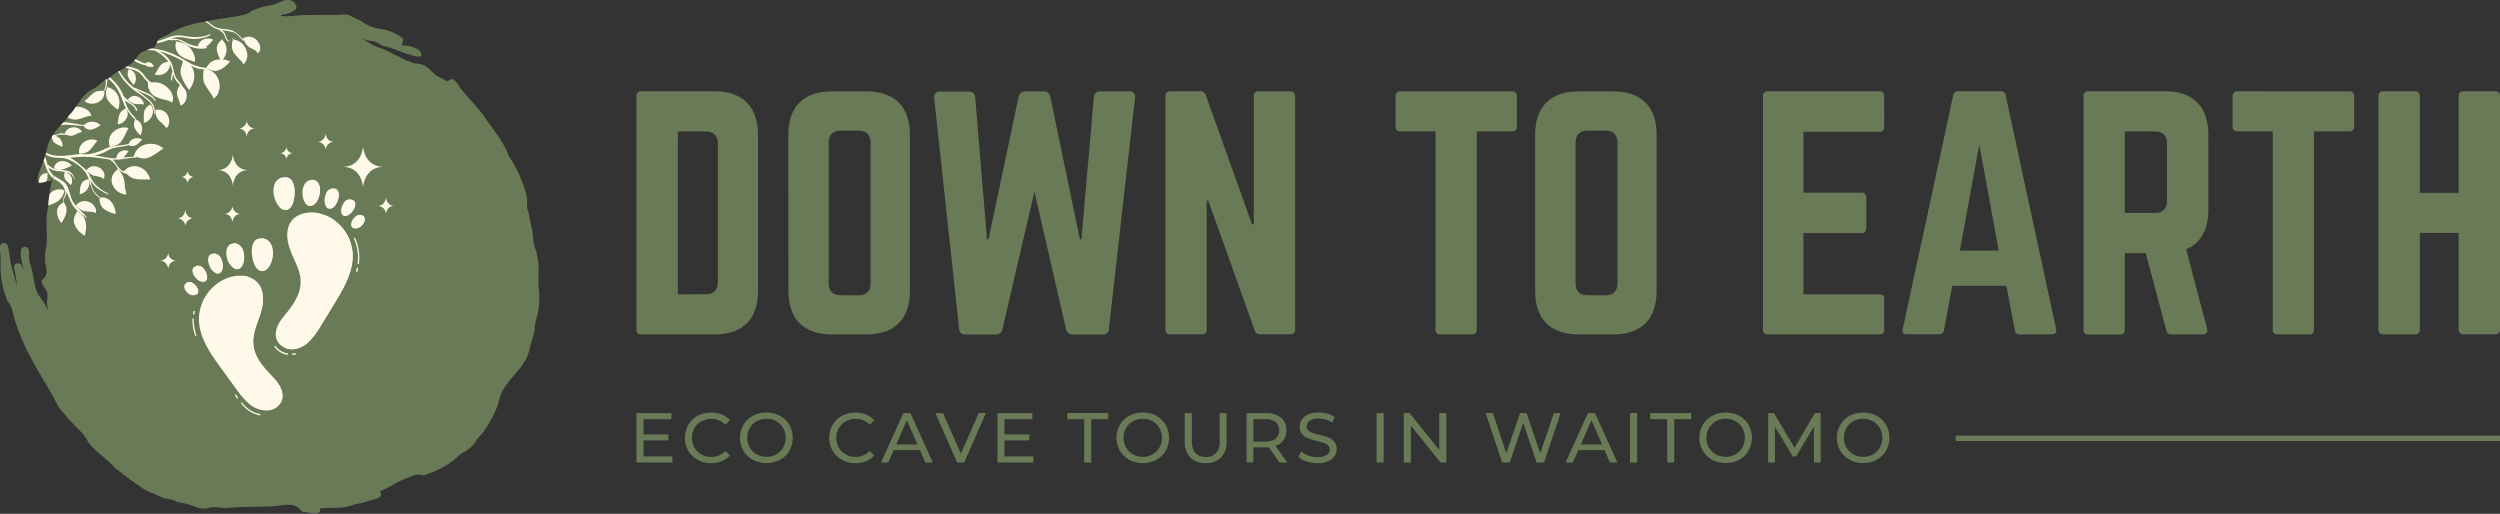 <svg xmlns="http://www.w3.org/2000/svg" viewBox="0 0 780.16 160.33"><rect x="0" y="0" width="780.16" height="160.33" fill="#333333" stroke="none"/><defs><style>.cls-1{isolation:isolate;}.cls-2{fill:#687b56;}.cls-3,.cls-4,.cls-5{fill:#fff9ea;}.cls-4{opacity:0.5;}.cls-5{mix-blend-mode:multiply;}</style></defs><g class="cls-1"><g id="Layer_2" data-name="Layer 2"><g id="Layer_1-2" data-name="Layer 1"><path class="cls-2" d="M198.62,30a1.36,1.36,0,0,1,1.52-1.52h22.75c8.92,0,13.66,4.83,13.66,13.75V90.71c0,8.91-4.74,13.65-13.66,13.65H200.14c-1,0-1.52-.47-1.52-1.51Zm21.62,61.81c2.46,0,3.79-1.23,3.79-3.79V44.92c0-2.56-1.33-3.89-3.79-3.89h-8.72V91.85Z"/><path class="cls-2" d="M246,42.17c0-8.91,4.74-13.65,13.65-13.65H270.3c8.91,0,13.65,4.74,13.65,13.65V90.71c0,8.91-4.74,13.65-13.65,13.65H259.68c-8.91,0-13.65-4.74-13.65-13.65Zm21.9,50c2.46,0,3.79-1.23,3.79-3.79V44.54c0-2.46-1.33-3.79-3.79-3.79h-5.5c-2.47,0-3.8,1.33-3.8,3.79v43.8c0,2.56,1.33,3.79,3.8,3.79Z"/><path class="cls-2" d="M352.4,28.52a1.67,1.67,0,0,1,1.8,2l-8.15,72.05a1.75,1.75,0,0,1-2,1.8h-9.3a2,2,0,0,1-2.08-1.7l-9.86-42.85-10,42.94a2,2,0,0,1-2.08,1.61H301.3a1.74,1.74,0,0,1-2-1.8l-7.78-72a1.67,1.67,0,0,1,1.8-2h9a1.84,1.84,0,0,1,2,1.8L308,74.69h.47l9.39-44.46A2,2,0,0,1,320,28.52h5.68a2,2,0,0,1,2.09,1.71L337,74.69h.47l3.89-44.37a1.84,1.84,0,0,1,2-1.8Z"/><path class="cls-2" d="M402.64,28.52A1.4,1.4,0,0,1,404.16,30v72.81a1.39,1.39,0,0,1-1.52,1.51h-9.38a1.64,1.64,0,0,1-1.71-1.23l-14.5-40.48h-.48v40.2a1.34,1.34,0,0,1-1.51,1.51H365.2a1.39,1.39,0,0,1-1.52-1.51V30a1.4,1.4,0,0,1,1.52-1.52h9.38a1.64,1.64,0,0,1,1.71,1.23L390.7,70h.57V30a1.35,1.35,0,0,1,1.52-1.52Z"/><path class="cls-2" d="M471.85,28.52A1.36,1.36,0,0,1,473.37,30v9.48A1.36,1.36,0,0,1,471.85,41h-11v61.82c0,1-.47,1.51-1.51,1.51h-9.86a1.35,1.35,0,0,1-1.52-1.51V41H437a1.39,1.39,0,0,1-1.51-1.51V30A1.39,1.39,0,0,1,437,28.52Z"/><path class="cls-2" d="M479.06,42.17c0-8.91,4.74-13.65,13.65-13.65h10.62c8.91,0,13.65,4.74,13.65,13.65V90.71c0,8.91-4.74,13.65-13.65,13.65H492.71c-8.91,0-13.65-4.74-13.65-13.65Zm21.9,50c2.46,0,3.79-1.23,3.79-3.79V44.54c0-2.46-1.33-3.79-3.79-3.79h-5.5c-2.47,0-3.79,1.33-3.79,3.79v43.8c0,2.56,1.32,3.79,3.79,3.79Z"/><path class="cls-2" d="M588,39.52c0,.94-.38,1.61-1.52,1.61h-23.7v19h18.11a1.43,1.43,0,0,1,1.52,1.61v9.39a1.43,1.43,0,0,1-1.52,1.61H562.77V91.85h23.7c1.14,0,1.52.47,1.52,1.52v9.48c0,1-.38,1.51-1.52,1.51H551.58a1.36,1.36,0,0,1-1.42-1.51V30a1.37,1.37,0,0,1,1.42-1.52h34.89c1.14,0,1.52.57,1.52,1.52Z"/><path class="cls-2" d="M630.27,104.36a1.46,1.46,0,0,1-1.52-1.32L626.1,89.19H609.22L606.67,103a1.46,1.46,0,0,1-1.52,1.32H595c-1,0-1.51-.56-1.23-1.61l15.74-72.9a1.48,1.48,0,0,1,1.61-1.33H624.3a1.48,1.48,0,0,1,1.61,1.33l15.74,72.9c.19,1-.19,1.61-1.33,1.61ZM617.66,45.11,611.6,78.2h12.13Z"/><path class="cls-2" d="M689.15,65.3c0,6.36-2.37,10.53-6.93,12.52l6.55,24.84c.28,1.14-.29,1.7-1.33,1.7h-9.86A1.48,1.48,0,0,1,676,103L669.62,79h-6.55v23.89a1.38,1.38,0,0,1-1.51,1.51H651.7a1.39,1.39,0,0,1-1.52-1.51V30a1.4,1.4,0,0,1,1.52-1.52h23.79c8.92,0,13.66,4.74,13.66,13.65Zm-16.69,1.14c2.47,0,3.79-1.33,3.79-3.79V44.83c0-2.47-1.32-3.8-3.79-3.8h-9.39V66.44Z"/><path class="cls-2" d="M733.13,28.52A1.35,1.35,0,0,1,734.65,30v9.48A1.35,1.35,0,0,1,733.13,41h-11v61.82c0,1-.48,1.51-1.52,1.51h-9.86a1.35,1.35,0,0,1-1.52-1.51V41h-11a1.4,1.4,0,0,1-1.52-1.51V30a1.4,1.4,0,0,1,1.52-1.52Z"/><path class="cls-2" d="M767.26,30a1.4,1.4,0,0,1,1.52-1.52h9.77c1.13,0,1.61.57,1.61,1.52v72.81c0,1-.48,1.51-1.61,1.51h-9.77a1.39,1.39,0,0,1-1.52-1.51V72.7H755.13v30.15a1.39,1.39,0,0,1-1.52,1.51h-9.76c-1.14,0-1.62-.56-1.62-1.51V30c0-.95.48-1.52,1.62-1.52h9.76A1.4,1.4,0,0,1,755.13,30V60.18h12.13Z"/><path class="cls-2" d="M209.83,142.42v1.92H198.62V128.9h10.9v1.92h-8.69v4.74h7.74v1.88h-7.74v5Z"/><path class="cls-2" d="M217.71,143.49a7.54,7.54,0,0,1-2.92-2.82,8.27,8.27,0,0,1,0-8.1,7.5,7.5,0,0,1,2.93-2.82,8.64,8.64,0,0,1,4.19-1,8.83,8.83,0,0,1,3.31.61,6.63,6.63,0,0,1,2.56,1.8l-1.43,1.39a5.75,5.75,0,0,0-4.35-1.83,6.26,6.26,0,0,0-3.11.77,5.55,5.55,0,0,0-2.17,2.13,6.28,6.28,0,0,0,0,6.06,5.55,5.55,0,0,0,2.17,2.13,6.26,6.26,0,0,0,3.11.77,5.8,5.8,0,0,0,4.35-1.85l1.43,1.39a6.82,6.82,0,0,1-2.57,1.81,8.72,8.72,0,0,1-3.32.62A8.6,8.6,0,0,1,217.71,143.49Z"/><path class="cls-2" d="M235,143.49a7.58,7.58,0,0,1-3-2.83,8.16,8.16,0,0,1,0-8.08,7.58,7.58,0,0,1,3-2.83,9.08,9.08,0,0,1,8.4,0,7.43,7.43,0,0,1,2.93,2.82,8.27,8.27,0,0,1,0,8.1,7.43,7.43,0,0,1-2.93,2.82,9.08,9.08,0,0,1-8.4,0Zm7.26-1.71a5.54,5.54,0,0,0,2.14-2.13,6.21,6.21,0,0,0,0-6.06,5.54,5.54,0,0,0-2.14-2.13,6,6,0,0,0-3.05-.77,6.15,6.15,0,0,0-3.08.77,5.53,5.53,0,0,0-2.16,2.13,6.28,6.28,0,0,0,0,6.06,5.53,5.53,0,0,0,2.16,2.13,6.15,6.15,0,0,0,3.08.77A6,6,0,0,0,242.28,141.78Z"/><path class="cls-2" d="M262.75,143.49a7.54,7.54,0,0,1-2.92-2.82,8.27,8.27,0,0,1,0-8.1,7.5,7.5,0,0,1,2.93-2.82,8.64,8.64,0,0,1,4.19-1,8.83,8.83,0,0,1,3.31.61,6.7,6.7,0,0,1,2.56,1.8l-1.43,1.39a5.75,5.75,0,0,0-4.35-1.83,6.24,6.24,0,0,0-3.11.77,5.55,5.55,0,0,0-2.17,2.13,6.28,6.28,0,0,0,0,6.06,5.55,5.55,0,0,0,2.17,2.13,6.24,6.24,0,0,0,3.11.77,5.8,5.8,0,0,0,4.35-1.85l1.43,1.39a6.9,6.9,0,0,1-2.57,1.81,8.72,8.72,0,0,1-3.32.62A8.57,8.57,0,0,1,262.75,143.49Z"/><path class="cls-2" d="M287.09,140.48h-8.2l-1.7,3.86h-2.27l7-15.44h2.18l7,15.44h-2.32Zm-.77-1.77L283,131.15l-3.33,7.56Z"/><path class="cls-2" d="M307.65,128.9l-6.77,15.44h-2.19L291.9,128.9h2.38l5.56,12.68,5.6-12.68Z"/><path class="cls-2" d="M322.47,142.42v1.92h-11.2V128.9h10.89v1.92h-8.69v4.74h7.74v1.88h-7.74v5Z"/><path class="cls-2" d="M338.35,130.82h-5.29V128.9h12.77v1.92h-5.3v13.52h-2.18Z"/><path class="cls-2" d="M352.42,143.49a7.55,7.55,0,0,1-2.94-2.83,8.16,8.16,0,0,1,0-8.08,7.55,7.55,0,0,1,2.94-2.83,9.1,9.1,0,0,1,8.41,0,7.5,7.5,0,0,1,2.93,2.82,8.27,8.27,0,0,1,0,8.1,7.5,7.5,0,0,1-2.93,2.82,9.1,9.1,0,0,1-8.41,0Zm7.27-1.71a5.61,5.61,0,0,0,2.14-2.13,6.28,6.28,0,0,0,0-6.06,5.61,5.61,0,0,0-2.14-2.13,6,6,0,0,0-3.05-.77,6.13,6.13,0,0,0-3.08.77,5.53,5.53,0,0,0-2.16,2.13,6.21,6.21,0,0,0,0,6.06,5.53,5.53,0,0,0,2.16,2.13,6.13,6.13,0,0,0,3.08.77A6,6,0,0,0,359.69,141.78Z"/><path class="cls-2" d="M371.44,142.75a7,7,0,0,1-1.73-5.07V128.9h2.21v8.69q0,5,4.35,5a4.2,4.2,0,0,0,3.24-1.22,5.38,5.38,0,0,0,1.12-3.74V128.9h2.14v8.78a6.94,6.94,0,0,1-1.72,5.08,6.44,6.44,0,0,1-4.81,1.76A6.36,6.36,0,0,1,371.44,142.75Z"/><path class="cls-2" d="M399.27,144.34l-3.33-4.74c-.41,0-.74,0-1,0h-3.82v4.7H389V128.9h6a7.19,7.19,0,0,1,4.72,1.43,4.86,4.86,0,0,1,1.72,3.95,5.18,5.18,0,0,1-.88,3.05,5.09,5.09,0,0,1-2.52,1.83l3.66,5.18Zm-1.17-7.48a3.56,3.56,0,0,0,0-5.15,5,5,0,0,0-3.2-.89h-3.75v7h3.75A4.88,4.88,0,0,0,398.1,136.86Z"/><path class="cls-2" d="M407.77,144a6.86,6.86,0,0,1-2.54-1.4l.81-1.73a6.74,6.74,0,0,0,2.26,1.29,8.13,8.13,0,0,0,2.84.5A5.1,5.1,0,0,0,414,142a2,2,0,0,0,.95-1.73,1.69,1.69,0,0,0-.52-1.29,3.33,3.33,0,0,0-1.28-.76,21.13,21.13,0,0,0-2.15-.6,22.51,22.51,0,0,1-2.81-.84,4.7,4.7,0,0,1-1.83-1.29,3.42,3.42,0,0,1-.76-2.35,4,4,0,0,1,.65-2.22,4.46,4.46,0,0,1,2-1.59,7.91,7.91,0,0,1,3.28-.6,10.2,10.2,0,0,1,2.69.36,7.05,7.05,0,0,1,2.27,1l-.72,1.76a7.93,7.93,0,0,0-2.08-.93,7.44,7.44,0,0,0-2.16-.32,4.79,4.79,0,0,0-2.81.68,2.1,2.1,0,0,0-.94,1.77,1.7,1.7,0,0,0,.53,1.29,3.75,3.75,0,0,0,1.31.77,21.28,21.28,0,0,0,2.13.58,21.3,21.3,0,0,1,2.8.84,4.68,4.68,0,0,1,1.82,1.28,3.36,3.36,0,0,1,.76,2.32,3.93,3.93,0,0,1-.66,2.21,4.44,4.44,0,0,1-2,1.59,8.31,8.31,0,0,1-3.31.59A10.57,10.57,0,0,1,407.77,144Z"/><path class="cls-2" d="M429.58,128.9h2.2v15.44h-2.2Z"/><path class="cls-2" d="M451.35,128.9v15.44h-1.81l-9.27-11.51v11.51h-2.2V128.9h1.81l9.26,11.51V128.9Z"/><path class="cls-2" d="M487,128.9l-5.16,15.44h-2.31L475.34,132l-4.21,12.33h-2.36l-5.16-15.44h2.27l4.17,12.55,4.34-12.55h2l4.26,12.62,4.26-12.62Z"/><path class="cls-2" d="M500.73,140.48h-8.21l-1.69,3.86h-2.28l7-15.44h2.18l7,15.44h-2.31Zm-.77-1.77-3.33-7.56-3.33,7.56Z"/><path class="cls-2" d="M508.69,128.9h2.21v15.44h-2.21Z"/><path class="cls-2" d="M520.25,130.82H515V128.9h12.77v1.92h-5.3v13.52h-2.18Z"/><path class="cls-2" d="M534.32,143.49a7.55,7.55,0,0,1-2.94-2.83,8.16,8.16,0,0,1,0-8.08,7.55,7.55,0,0,1,2.94-2.83,8.69,8.69,0,0,1,4.21-1,8.58,8.58,0,0,1,4.19,1,7.53,7.53,0,0,1,2.94,2.82,8.27,8.27,0,0,1,0,8.1,7.53,7.53,0,0,1-2.94,2.82,8.58,8.58,0,0,1-4.19,1A8.69,8.69,0,0,1,534.32,143.49Zm7.27-1.71a5.61,5.61,0,0,0,2.14-2.13,6.28,6.28,0,0,0,0-6.06,5.61,5.61,0,0,0-2.14-2.13,6,6,0,0,0-3.06-.77,6.11,6.11,0,0,0-3.07.77,5.53,5.53,0,0,0-2.16,2.13,6.21,6.21,0,0,0,0,6.06,5.53,5.53,0,0,0,2.16,2.13,6.11,6.11,0,0,0,3.07.77A6,6,0,0,0,541.59,141.78Z"/><path class="cls-2" d="M566.06,144.34l0-11.25-5.58,9.37h-1l-5.58-9.3v11.18h-2.11V128.9h1.8L560,139.75l6.35-10.85h1.81l0,15.44Z"/><path class="cls-2" d="M577.22,143.49a7.55,7.55,0,0,1-2.94-2.83,8.16,8.16,0,0,1,0-8.08,7.55,7.55,0,0,1,2.94-2.83,8.69,8.69,0,0,1,4.21-1,8.58,8.58,0,0,1,4.19,1,7.53,7.53,0,0,1,2.94,2.82,8.27,8.27,0,0,1,0,8.1,7.53,7.53,0,0,1-2.94,2.82,8.58,8.58,0,0,1-4.19,1A8.69,8.69,0,0,1,577.22,143.49Zm7.27-1.71a5.61,5.61,0,0,0,2.14-2.13,6.28,6.28,0,0,0,0-6.06,5.61,5.61,0,0,0-2.14-2.13,6,6,0,0,0-3.06-.77,6.11,6.11,0,0,0-3.07.77,5.53,5.53,0,0,0-2.16,2.13,6.21,6.21,0,0,0,0,6.06,5.53,5.53,0,0,0,2.16,2.13,6.11,6.11,0,0,0,3.07.77A6,6,0,0,0,584.49,141.78Z"/><rect class="cls-2" x="610.32" y="135.94" width="169.84" height="1.68"/><path class="cls-2" d="M151.2,36.45c2.57,4,5.88,7.48,7.48,12.06a41.49,41.49,0,0,1,5.74,12.89c.18,1.49-.2,3,.37,4.49a23.57,23.57,0,0,1,.65,3A18.21,18.21,0,0,0,166,71.4a19.11,19.11,0,0,1,.4,3.46c.12,1.91,1.19,3.6,1.32,5.52.73,3.29.07,6.63.43,9.94a26.19,26.19,0,0,1-.37,7.8,19.22,19.22,0,0,0-1,5.26c-.39,1.8-1.06,3.53-1.47,5.33a13.79,13.79,0,0,1-2.13,4.93c-1.24,1.94-2.92,3.53-4.33,5.33-.5.75-1.09,1.43-1.56,2.2a10.78,10.78,0,0,0-1,1.75c-.11.38-.21.76-.31,1.14s-.14.51-.22.76c-.1.4-.19.8-.29,1.21-.27,1-.79,1.91-1.15,2.89a50.27,50.27,0,0,1-3.78,6.3,13.49,13.49,0,0,0-2.23,2.76,10.62,10.62,0,0,1-3.1,2.87,9,9,0,0,0-2.55,1.79c-3,2.89-6.7,4.42-10.53,5.76-2.09-.82-3.83.36-5.66,1-2.71,1-5,2.69-7.64,3.85-.74.33.27.59.16.94a1.4,1.4,0,0,1-.32.76,3.38,3.38,0,0,1-1.09.62,7.08,7.08,0,0,1-.78.25l-1.17.31-1.56.49c-1.35.47-2.78.58-4.15,1-3.05,1.21-6.28.69-9.42,1-.16.21-.49-.47-.59.12a1.18,1.18,0,0,1-.26,1.08,1.86,1.86,0,0,1-.69.41,3.24,3.24,0,0,1-.82.06,7.18,7.18,0,0,1-.83-.14,21.25,21.25,0,0,0-3-.43c-2.27-3.21-5.48-2.07-8.49-1.8-5,.45-10,0-15,.64-2.05,0-4.12-.69-6.16.1a7.62,7.62,0,0,1-3.54-.43,19.21,19.21,0,0,0-5-1.4,4.59,4.59,0,0,1-.83-.21c-.39-.15-.76-.35-1.14-.53a23.05,23.05,0,0,0-2.86-.6c-1.14-.36-2.15-1-3.27-1.44a15.47,15.47,0,0,1-3.86-1.92c-2.49-1.74-5-3.44-7.31-5.41a6.51,6.51,0,0,1-.88-.6c-2.3-2.65-5.26-4.59-7.65-7.15a7.84,7.84,0,0,1-1-1.4c-1.13-2.22-3.06-3.76-4.69-5.54a53.23,53.23,0,0,1-4.44-5.18c-3.52-7-8.17-13.44-11.23-20.73a52.59,52.59,0,0,1-2.5-6.86c-.46-1.88-.84-3.8-2.14-5.35A5.46,5.46,0,0,1,2,93.09,27.5,27.5,0,0,1,.21,82.28a31.64,31.64,0,0,0-.15-3.65c0-1-.46-2.56,1-2.75s1.4,1.39,1.72,2.4c.2,1.39.38,2.79.66,4.17C4.22,85.8,5.42,89,5.67,91.56c-.36-1.66-.53-4.28-1.07-6.85-.19-.91-.6-2.24.76-2.49,1.13-.2,1.68.86,1.93,1.91.08.32.15.65.13.22-.11-1.08-.85-2.82-.91-4.68,0-1.17-.37-2.59,1.55-2.66a1.71,1.71,0,0,1,1,1.38,5.56,5.56,0,0,1,0,1.22c0,.25,0,.51,0,.76s0,.24,0,.36a6.67,6.67,0,0,0,.19,1.07c.08.23.14.47.21.71s.24.75.34,1.13a7.65,7.65,0,0,1,.18.83c.79,2.81.63,5.91,2.62,8.35a40.21,40.21,0,0,1,2.67,4.42,7.32,7.32,0,0,1-.49-4c0-.3,0-.59,0-.88.35-1.93-1.77-2.91-1.8-4.69a1,1,0,0,1,.55-.64c2-1.91.33-4.18.6-6.26a8.29,8.29,0,0,1,0-2.28c1.09-4.13-.09-8.39.65-12.54a7.94,7.94,0,0,1,.15-.85,9.32,9.32,0,0,0,.09-1.29,57.52,57.52,0,0,1,1.17-7.38c0-.14.09-.28.13-.43s.21-.56.33-.83a9.62,9.62,0,0,0,.89-3.24,12.69,12.69,0,0,1-1.32,4,1.16,1.16,0,0,1-1.48.62c-3.27.94-3.27.94-2.76-2.21.62-1.57,1.19-3.14,1.77-4.72.85-2.18.9-4.64,2.28-6.64.15-.29.31-.57.49-.85,1.12-2.09,3.2-3.38,4.42-5.39a17.85,17.85,0,0,1,1.27-1.47,9.62,9.62,0,0,0,1.11-1.51c.61-.89,1.37-1.66,1.9-2.62a8.08,8.08,0,0,1,1.18-1.44,12.24,12.24,0,0,1,1.77-1.44q.38-.23.78-.42a10.39,10.39,0,0,0,2.7-2,6.78,6.78,0,0,1,1-.74c.25-.15.51-.27.76-.39a7,7,0,0,0,1.42-1,8.6,8.6,0,0,1,1.35-1c2.5-1.45,5.18-2.51,6.84-5.24.72-1.18,2.53-1.8,4-2.21s1.62-1.09,2.06-2.36,2.62-1.47,3.85-2.42c.35-.27-.11,0,.27-.2a29.94,29.94,0,0,1,9.39-3.29,15.61,15.61,0,0,0,1.79-.32c.29-.09.59-.16.88-.22,3.24-.63,6.53-.93,9.76-1.61a7.57,7.57,0,0,0,3.34-1.3,5.41,5.41,0,0,1,.79-.42,13,13,0,0,1,1.24-.43,12.49,12.49,0,0,1,2.86-.83,19.61,19.61,0,0,0,2.8-.66,22.21,22.21,0,0,0,2.31-1A4.44,4.44,0,0,1,90.23,0a2.79,2.79,0,0,1,.85.26,2.51,2.51,0,0,1,1.44,2.1,1.38,1.38,0,0,1-.44.74,6.19,6.19,0,0,1-.74.47,8.37,8.37,0,0,1-.79.41l-.41.16-.43.14c-.68.3-1.53,0-2.17.64a15.33,15.33,0,0,0,4.28,0c4.91-.45,9.84-.11,14.75-.33a7.3,7.3,0,0,1,.94-.08,4.58,4.58,0,0,1,1.81.43c1.09.58,2.27,1,3.32,1.61a12.88,12.88,0,0,0,6,2.45,15.18,15.18,0,0,1,6.13,2.3c1.23.79,1.2.82.62,2.7-.08.24.27.2.39.23a10.75,10.75,0,0,1,2.59.33,8.71,8.71,0,0,1,.85.32,10.88,10.88,0,0,1,1.2.56,3.57,3.57,0,0,1,.69.54c.84,1.39.32,1.85-1.14,1.66a5.54,5.54,0,0,1-.8-.21c-.62-.21-1.26-.38-1.9-.55s-1-.32-1.44-.51L124.82,16c-.24-.07-.48-.16-.71-.25s-.71-.27-1.08-.39-.5-.16-.75-.25a13,13,0,0,0-1.92-.62,7.11,7.11,0,0,1-1.2-.33,4.73,4.73,0,0,1-.74-.39,4.68,4.68,0,0,0-2.69-1,8.9,8.9,0,0,1-2.62-.79,21.18,21.18,0,0,0,6.31,3.27,17.66,17.66,0,0,1,2,.9A15.44,15.44,0,0,0,124,17.43a9.13,9.13,0,0,1,1,.56l.67.36.69.31c.48.2,1,.38,1.46.56a16.09,16.09,0,0,1,1.55.61c3-.26,4.73,1.87,6.62,3.67q.39.24.81.45c.3.12.59.26.87.4.9.11,1.36,1.57,2.73.51.74-.57,1.91.53,2.43,1.34C145.21,29.94,148.66,32.83,151.2,36.45Z"/><path class="cls-3" d="M110,78.67c.49,5.73-2.62,11.07-5.62,16l-4.17,6.81a25.49,25.49,0,0,1-3.54,4.87A8.55,8.55,0,0,1,91.42,109,5.62,5.62,0,0,1,88,108a4.47,4.47,0,0,1-1.55-1.79c-1.09-2.37.23-5.15,1.87-7.18,3.59-4.41,6.87-8.6,4.89-14.62-.84-2.55-2.23-4.91-3-7.48s-.93-5.57.62-7.78c1.9-2.69,5.74-3.33,8.93-2.55a11.45,11.45,0,0,1,1.63.52A14,14,0,0,1,110,78.67Z"/><path class="cls-4" d="M94.49,69.35a.53.53,0,0,0-.73-.07A5.43,5.43,0,0,0,91.52,73a9.54,9.54,0,0,0,.77,4.91c.24.62,1.18.19.94-.43a8.51,8.51,0,0,1-.69-4.28,4.39,4.39,0,0,1,1.88-3.12A.51.51,0,0,0,94.49,69.35Z"/><path class="cls-5" d="M110,78.67c.49,5.73-2.62,11.07-5.62,16l-4.17,6.81a25.49,25.49,0,0,1-3.54,4.87A8.55,8.55,0,0,1,91.42,109,5.62,5.62,0,0,1,88,108a4.47,4.47,0,0,0,3.1,0,9.52,9.52,0,0,0,3.69-2.71,57.52,57.52,0,0,0,12.3-20.87c1.62-4.61.57-7.7-.49-10.88a13.88,13.88,0,0,0-5.24-6.45A14,14,0,0,1,110,78.67Z"/><path class="cls-3" d="M91.91,59.52c.12,2.82-.78,5.92-2.75,6a2.59,2.59,0,0,1-1.94-.92,7.78,7.78,0,0,1-1.88-4.81c-.12-2.83,1.42-4.42,3.39-4.5H89C90.8,55.35,91.8,56.82,91.91,59.52Z"/><path class="cls-5" d="M91.91,59.52c.12,2.82-.78,5.92-2.75,6a2.59,2.59,0,0,1-1.94-.92,2.44,2.44,0,0,0,.43.21,1.8,1.8,0,0,0,1.42,0A2.33,2.33,0,0,0,90,63.65a10,10,0,0,0,.74-4.14,6.46,6.46,0,0,0-.41-2.83A2.83,2.83,0,0,0,89,55.29C90.8,55.35,91.8,56.82,91.91,59.52Z"/><path class="cls-3" d="M99.77,60.38c-.36,2.23-1.69,4.1-3.24,3.85a2,2,0,0,1-1.31-.94,6.08,6.08,0,0,1-.76-4.14c.36-2.22,1.81-3.21,3.36-3l.17,0C99.42,56.57,100.11,58.25,99.77,60.38Z"/><path class="cls-5" d="M99.77,60.38c-.36,2.23-1.69,4.1-3.24,3.85a2,2,0,0,1-1.31-.94,1.34,1.34,0,0,0,1.44.17,3,3,0,0,0,1.25-1.39,6.93,6.93,0,0,0,.92-3.31A4.28,4.28,0,0,0,98,56.22C99.42,56.57,100.11,58.25,99.77,60.38Z"/><path class="cls-3" d="M105.35,62.66c-.6,1.68-1.73,2.77-2.9,2.35a1.54,1.54,0,0,1-.82-.79,4.67,4.67,0,0,1,0-3.48,2.45,2.45,0,0,1,2.6-1.94,1.88,1.88,0,0,1,.45.12C105.81,59.34,106,61,105.35,62.66Z"/><path class="cls-5" d="M105.35,62.66c-.6,1.68-1.73,2.77-2.9,2.35a1.54,1.54,0,0,1-.82-.79,1.31,1.31,0,0,0,1,.41,1.66,1.66,0,0,0,1.08-.8,7.09,7.09,0,0,0,1-1.93,3.49,3.49,0,0,0,.15-2,2,2,0,0,0-.72-1.06,1.88,1.88,0,0,1,.45.12C105.81,59.34,106,61,105.35,62.66Z"/><path class="cls-3" d="M110.07,65.79c-.91,1.26-2.2,2-3.08,1.33a1,1,0,0,1-.23-.22c-.6-.78-.3-2.42.51-3.56a2.14,2.14,0,0,1,2.67-1h0a2,2,0,0,1,.32.18C111.14,63.17,111,64.52,110.07,65.79Z"/><path class="cls-5" d="M110.07,65.79c-.91,1.26-2.2,2-3.08,1.33a1,1,0,0,1-.23-.22,1.52,1.52,0,0,0,.82,0,2.87,2.87,0,0,0,1-.57,6.18,6.18,0,0,0,1.21-1.29,2.91,2.91,0,0,0,.59-1.56,1.55,1.55,0,0,0-.48-1.15,2,2,0,0,1,.32.18C111.14,63.17,111,64.52,110.07,65.79Z"/><path class="cls-3" d="M112.72,70.52c-1,.89-2.28,1-2.9.29a1,1,0,0,1-.17-.28h0c-.31-.79.27-2.08,1.18-2.87a2.08,2.08,0,0,1,1.89-.59,1.55,1.55,0,0,1,.8.52C114.15,68.3,113.74,69.64,112.72,70.52Z"/><path class="cls-5" d="M112.72,70.52c-1,.89-2.28,1-2.9.29a1,1,0,0,1-.17-.28,1.26,1.26,0,0,0,.9.4,2.2,2.2,0,0,0,1.21-.39,4.09,4.09,0,0,0,1.46-1.6,1.6,1.6,0,0,0,.19-1.06,1.19,1.19,0,0,0-.4-.61l-.29-.2a1.55,1.55,0,0,1,.8.52C114.15,68.3,113.74,69.64,112.72,70.52Z"/><path class="cls-3" d="M110.46,74.49a14.29,14.29,0,0,1,1.13,7.74c0,.26.38.27.42,0a14.77,14.77,0,0,0-1.19-7.95C110.71,74.05,110.35,74.25,110.46,74.49Z"/><path class="cls-3" d="M111.5,83.56a.22.22,0,0,0-.21.2,1.5,1.5,0,0,1,0,.22,2.43,2.43,0,0,1-.17.6v0a.26.26,0,0,0,0,.15.19.19,0,0,0,.1.13.2.2,0,0,0,.15,0,.22.22,0,0,0,.13-.1,2.77,2.77,0,0,0,.24-1A.22.22,0,0,0,111.5,83.56Z"/><path class="cls-3" d="M89.73,110.26A5.67,5.67,0,0,1,86,108c-.15-.22-.51,0-.36.2a6.06,6.06,0,0,0,4,2.51C89.87,110.7,90,110.3,89.73,110.26Z"/><path class="cls-3" d="M92.24,110.23l-.24.07-.13,0H91.8a2,2,0,0,1-.49,0,.25.25,0,0,0-.15.06.18.18,0,0,0-.06.15.21.21,0,0,0,.05.15.28.28,0,0,0,.15.06,2.24,2.24,0,0,0,1-.1.22.22,0,0,0,.16-.25C92.46,110.29,92.35,110.19,92.24,110.23Z"/><path class="cls-3" d="M80.5,88.41c1.72,2.06,1.84,5.06,1.26,7.69s-1.78,5.09-2.4,7.71C77.88,110,81.49,113.87,85.44,118c1.8,1.88,3.34,4.54,2.46,7a5,5,0,0,1-3.79,3,6.25,6.25,0,0,1-1,.1,8.44,8.44,0,0,1-5.48-2.18,25.16,25.16,0,0,1-3.93-4.55L69,114.91c-3.39-4.64-6.94-9.71-6.92-15.46A13.94,13.94,0,0,1,71.39,86.6a10.88,10.88,0,0,1,3.89-.55A7.12,7.12,0,0,1,80.5,88.41Z"/><path class="cls-4" d="M66,94.92a.53.53,0,0,0-.66.3,10.69,10.69,0,0,0-.69,8.15.51.51,0,0,0,.68.26.52.52,0,0,0,.26-.68,9.7,9.7,0,0,1,.72-7.37A.51.51,0,0,0,66,94.92Z"/><path class="cls-5" d="M80.5,88.41c1.72,2.06,1.84,5.06,1.26,7.69s-1.78,5.09-2.4,7.71C77.88,110,81.49,113.87,85.44,118c1.8,1.88,3.34,4.54,2.46,7a5,5,0,0,1-3.79,3A4.7,4.7,0,0,0,86,124.64a7.64,7.64,0,0,0-2.07-5.34,42.79,42.79,0,0,0-4.32-4,11.77,11.77,0,0,1-3.49-4.65,10.58,10.58,0,0,1,.35-6.86c.76-2.21,1.91-4.26,2.76-6.44a13.3,13.3,0,0,0,1-4.77,6.32,6.32,0,0,0-4.93-6.56A7.12,7.12,0,0,1,80.5,88.41Z"/><path class="cls-3" d="M85.15,78.59c.12,2.82-1.35,6-3.33,6a2,2,0,0,1-.86-.17c-1.44-.68-2.27-3.2-2.37-5.58-.12-2.75.79-4.31,2.65-4.47h.16C83.38,74.31,85,75.76,85.15,78.59Z"/><path class="cls-5" d="M85.15,78.59c.12,2.82-1.35,6-3.33,6a2,2,0,0,1-.86-.17A1.9,1.9,0,0,0,82.14,84a4.09,4.09,0,0,0,1-1.3,8.47,8.47,0,0,0,1.09-3.52,5.14,5.14,0,0,0-1-3.48,3.91,3.91,0,0,0-2-1.32h.16C83.38,74.31,85,75.76,85.15,78.59Z"/><path class="cls-3" d="M76,78.71c.53,2.19-.12,4.86-1.64,5.23a1.9,1.9,0,0,1-1.22-.12h0a5.1,5.1,0,0,1-2.33-3.44c-.54-2.18.07-4,1.59-4.35h0C74,75.68,75.48,76.55,76,78.71Z"/><path class="cls-5" d="M76,78.71c.53,2.19-.12,4.86-1.64,5.23a1.9,1.9,0,0,1-1.22-.12,1.86,1.86,0,0,0,1.42-.66,3.64,3.64,0,0,0,.72-2.06,5.65,5.65,0,0,0-.67-3.64A3.23,3.23,0,0,0,72.47,76C74,75.68,75.48,76.55,76,78.71Z"/><path class="cls-3" d="M69.05,80.88c.74,1.63.62,3.81-.51,4.32a1.49,1.49,0,0,1-1.24,0,4,4,0,0,1-1.85-2.1c-.74-1.63-.73-3.28.41-3.79a2,2,0,0,1,.85-.2A2.57,2.57,0,0,1,69.05,80.88Z"/><path class="cls-5" d="M69.05,80.88c.74,1.63.62,3.81-.51,4.32a1.49,1.49,0,0,1-1.24,0,1.36,1.36,0,0,0,1-.6,2.84,2.84,0,0,0,.41-1.52,4.82,4.82,0,0,0-.62-2.74,3.06,3.06,0,0,0-1.41-1.23A2.57,2.57,0,0,1,69.05,80.88Z"/><path class="cls-3" d="M63.59,83.94c1,1.19,1.42,3,.6,3.74a1.34,1.34,0,0,1-.68.3A3.2,3.2,0,0,1,61,86.61c-1-1.18-1.29-2.52-.46-3.22a1.89,1.89,0,0,1,.68-.37A2.23,2.23,0,0,1,63.59,83.94Z"/><path class="cls-5" d="M63.59,83.94c1,1.19,1.42,3,.6,3.74a1.34,1.34,0,0,1-.68.3,1.11,1.11,0,0,0,.36-.25,1.41,1.41,0,0,0,.33-1,3.41,3.41,0,0,0-.19-1,4.9,4.9,0,0,0-1.07-2,2.53,2.53,0,0,0-1.71-.8A2.23,2.23,0,0,1,63.59,83.94Z"/><path class="cls-3" d="M60.41,88.54c1.09.8,1.82,2.29,1.26,3.06a1.1,1.1,0,0,1-.21.22,2.23,2.23,0,0,1-2.7-.27c-1.09-.8-1.61-2.1-1-2.86a1.57,1.57,0,0,1,.34-.34A1.9,1.9,0,0,1,60.41,88.54Z"/><path class="cls-5" d="M60.41,88.54c1.09.8,1.82,2.29,1.26,3.06a1.1,1.1,0,0,1-.21.22,1.1,1.1,0,0,0,.2-.63,1.88,1.88,0,0,0-.48-1.13A6,6,0,0,0,60,89a3.69,3.69,0,0,0-1.15-.63,1.6,1.6,0,0,0-.84,0A1.9,1.9,0,0,1,60.41,88.54Z"/><path class="cls-3" d="M75.27,125.86A9.45,9.45,0,0,0,81,129.61a.21.21,0,0,0,.09-.41,9,9,0,0,1-5.49-3.55C75.47,125.43,75.11,125.64,75.27,125.86Z"/><path class="cls-3" d="M73.41,123.11a.21.21,0,0,0-.07.29l.56.86a.2.2,0,0,0,.28.07.21.21,0,0,0,.07-.28l-.56-.87A.21.21,0,0,0,73.41,123.11Z"/><path class="cls-3" d="M60.05,99.59a14.47,14.47,0,0,0,.84,5.09c.09.26.49.14.4-.11a14.37,14.37,0,0,1-.83-5C60.47,99.31,60.05,99.32,60.05,99.59Z"/><path class="cls-3" d="M60.64,97a.21.21,0,0,0-.25.15l-.14.75a.22.22,0,0,0,.15.25.22.22,0,0,0,.26-.16l.13-.74A.21.21,0,0,0,60.64,97Z"/><path class="cls-3" d="M113.3,45.68s-.31,6.38-6.38,6.38c6.07,0,6.38,6.38,6.38,6.38s.31-6.38,6.38-6.38C113.61,52.06,113.3,45.68,113.3,45.68Z"/><path class="cls-3" d="M72.66,48.23s-.23,4.85-4.85,4.85c4.62,0,4.85,4.85,4.85,4.85s.24-4.85,4.85-4.85C72.9,53.08,72.66,48.23,72.66,48.23Z"/><path class="cls-3" d="M120.45,61.62s-.13,2.61-2.61,2.61a2.66,2.66,0,0,1,2.61,2.6s.13-2.6,2.6-2.6C120.58,64.23,120.45,61.62,120.45,61.62Z"/><path class="cls-3" d="M101.63,41.63s-.13,2.61-2.61,2.61a2.66,2.66,0,0,1,2.61,2.6,2.65,2.65,0,0,1,2.6-2.6C101.75,44.24,101.63,41.63,101.63,41.63Z"/><path class="cls-3" d="M72.53,64.16a2.65,2.65,0,0,1-2.6,2.6c2.48,0,2.6,2.61,2.6,2.61s.13-2.61,2.61-2.61A2.66,2.66,0,0,1,72.53,64.16Z"/><path class="cls-3" d="M77,37.5a2.66,2.66,0,0,1-2.61,2.6c2.48,0,2.61,2.61,2.61,2.61s.12-2.61,2.6-2.61A2.65,2.65,0,0,1,77,37.5Z"/><path class="cls-3" d="M57.84,65.49s-.13,2.61-2.61,2.61a2.66,2.66,0,0,1,2.61,2.6,2.65,2.65,0,0,1,2.6-2.6C58,68.1,57.84,65.49,57.84,65.49Z"/><path class="cls-3" d="M58.54,53.25a2.09,2.09,0,0,1-2,2,2.09,2.09,0,0,1,2,2,2.09,2.09,0,0,1,2-2A2.09,2.09,0,0,1,58.54,53.25Z"/><path class="cls-3" d="M89.38,45.79a2.08,2.08,0,0,1-2,2,2.09,2.09,0,0,1,2,2,2.09,2.09,0,0,1,2-2A2.08,2.08,0,0,1,89.38,45.79Z"/><path class="cls-3" d="M52.48,78.77a2.66,2.66,0,0,1-2.61,2.6c2.48,0,2.61,2.61,2.61,2.61s.12-2.61,2.6-2.61A2.65,2.65,0,0,1,52.48,78.77Z"/><path class="cls-2" d="M5.37,89.74c.09.68.19,1.3.3,1.82A14.65,14.65,0,0,0,5.37,89.74Z"/><path class="cls-3" d="M69.13,4.27l-.76-.08A1.26,1.26,0,0,0,69.13,4.27Z"/><path class="cls-3" d="M53.2,10.31Z"/><path class="cls-3" d="M52.62,12.42a3.69,3.69,0,0,0,1.66.07,4.61,4.61,0,0,1,.53,0l-.12,0A3.57,3.57,0,0,0,55,13a3.3,3.3,0,0,0-.2,1.68,4,4,0,0,0,1.27,2.51,8.6,8.6,0,0,0,3,1.52c.59.19,1.17.38,1.74.59a4.1,4.1,0,0,0-.08-1.67,6.35,6.35,0,0,0-2-3.25,5.37,5.37,0,0,0-2.31-1.15c-.7-.17-1.29-.27-1.42-.3s-.06-.15-.1-.23,0-.14-.08-.25c1.53.1,2.94,1.22,4.24,1.92a8.58,8.58,0,0,0,5.31.67.2.2,0,0,0,0-.4H64.1l.18-.08a6,6,0,0,0,1.51-1.32l.74-.85a3.08,3.08,0,0,0-1-.32,3.64,3.64,0,0,0-2.29.35,3.12,3.12,0,0,0-1.52,2.05h0a11.52,11.52,0,0,1-4.14-1.44,7.22,7.22,0,0,0-4.34-.93l.2-.09a8.29,8.29,0,0,1,4.71-.13,11.11,11.11,0,0,0,7.48-.9c.19-.09,0-.38-.14-.3-2.78,1.21-5.18,1-8.06.52a8.55,8.55,0,0,0-4.26.27c-1.36.42-2.57,1-4,1.33v0c-.09.26-.17.5-.26.71l1.12-.25A12,12,0,0,0,52.62,12.42Z"/><path class="cls-3" d="M45.33,20.18a1.93,1.93,0,0,0,1,.67,9.14,9.14,0,0,0,1,0,3.28,3.28,0,0,1,.62,0,1.32,1.32,0,0,0-.17-.56,1.73,1.73,0,0,0-1.18-.84,1.52,1.52,0,0,0-1.34.4.29.29,0,0,0-.12-.1,16.78,16.78,0,0,1-2.86-1.31c-.14.16-.28.32-.43.47A10.29,10.29,0,0,0,45,20.29.24.24,0,0,0,45.33,20.18Z"/><path class="cls-3" d="M38.84,32.84a8.83,8.83,0,0,0,.37.82l0,.24a5,5,0,0,0-.9.51,3,3,0,0,0-1,1.19,8.31,8.31,0,0,0-.43,2c0,.39-.09.79-.15,1.19a2.87,2.87,0,0,0,1.05-.27,3.71,3.71,0,0,0,1.82-1.84,2.9,2.9,0,0,0,.14-1.94,2.64,2.64,0,0,0-.43-.9l0-.11a17.32,17.32,0,0,0,2.86,3.63,3.06,3.06,0,0,0-.24,2.32A5.75,5.75,0,0,0,43,41.42c.26.28.53.55.81.82A3.92,3.92,0,0,0,44.14,39a2.81,2.81,0,0,0-1.08-1.37,3.22,3.22,0,0,0-.67-.34,3.16,3.16,0,0,0-1.09-1.47A11.48,11.48,0,0,1,39,31.4c1.21.94,3.06,1.47,3.36,3a.24.24,0,0,0,.47-.08,3.4,3.4,0,0,0-1.65-2c-.48-.34-.92-.66-1.34-1l.13-.06.78.55a3.12,3.12,0,0,0,1.18.59,13.63,13.63,0,0,0,1.86.12c.37,0,.75,0,1.13.08a2.29,2.29,0,0,0-.31-1A3.12,3.12,0,0,0,42.56,30a2.46,2.46,0,0,0-2,.39,1.86,1.86,0,0,0-.61.77l-.15,0h0A7.62,7.62,0,0,1,38.57,30a12.74,12.74,0,0,0-3.24-4.87l-1-1a6.17,6.17,0,0,1-.6.39l1.11,1C37,27.65,37.77,30.11,38.84,32.84Z"/><path class="cls-3" d="M26,39.29h.06a2.42,2.42,0,0,0,.65.71,2.49,2.49,0,0,0,1.68.46,5.38,5.38,0,0,0,2-.77c.33-.19.66-.39,1-.56a2.37,2.37,0,0,0-.8-.65A4,4,0,0,0,28.25,38a3.28,3.28,0,0,0-1.5.59c-.27.18-.49.35-.62.45A.17.17,0,0,0,26,39c-1.92-.23-3.8-.71-5.71-.86h-.43c-.32.35-.65.69-1,1C21.21,38.63,23.57,39.26,26,39.29Z"/><path class="cls-3" d="M17.49,53.35c.79.09,1.75.11,2.64.26l.08.11a2.72,2.72,0,0,0,.08,2.12,5.91,5.91,0,0,0,1.14,1.25l.69.67a2.19,2.19,0,0,0,.33-.81,3,3,0,0,0-.34-2,2.56,2.56,0,0,0-1.87-1.23l0-.06c1.34.24,2.55.77,2.91,2.25,0,.08.12.06.12,0a3.07,3.07,0,0,0-2.71-2.7c-1-.19-2-.28-3-.41a.43.43,0,0,0,0-.11l.38.09a3.26,3.26,0,0,0,1.35.13,10.09,10.09,0,0,0,2-.7c.37-.18.75-.36,1.11-.56a3.89,3.89,0,0,0-.82-.71A3.64,3.64,0,0,0,19,50.3a2.57,2.57,0,0,0-1.84,1.2,1.68,1.68,0,0,0-.23,1l-.11.11c-.79-.21-1.28-.87-2-1.25-.21-.68-.38-1.34-.54-1.88-.07-.24-.14-.46-.22-.67a6.84,6.84,0,0,1-.25.72l-.18.5c.64,2.05,1.21,4.17,2.82,5.48.12-.24.24-.48.34-.73a5.49,5.49,0,0,1-1.67-2.53,4.22,4.22,0,0,0,2.17,1,13.58,13.58,0,0,1-.5,1.48l0,0c.21-.52.39-1,.53-1.51ZM17,52.68l-.14,0,.08-.1.52.07,0,.11Z"/><path class="cls-3" d="M23.86,37.32a17.09,17.09,0,0,0,2.95-.85,7.33,7.33,0,0,1,1.7-.35,2.85,2.85,0,0,0-.86-1.47,5.16,5.16,0,0,0-4-1.29h0l-.24.32a9.62,9.62,0,0,1-1.11,1.51c-.42.46-.85.92-1.23,1.42l.32.17A4.46,4.46,0,0,0,23.86,37.32Z"/><path class="cls-3" d="M45.12,45.17a5,5,0,0,0-2.67,2,4.17,4.17,0,0,0-.64,1.58l-.25.12-.14.07a28.09,28.09,0,0,0-3,.24l0,0a5.91,5.91,0,0,0,1.12-1.23c.19-.25.39-.5.6-.74a2.21,2.21,0,0,0-.83-.26,2.91,2.91,0,0,0-2,.53,2.55,2.55,0,0,0-1,1.91,15,15,0,0,1-2.11-.11,1.78,1.78,0,0,0-.57-.07c-1.34-.19-2.68-.48-4-.7l-.15,0a15.42,15.42,0,0,0,2.21-.62c1.45-.54,2.41-1.36,4-1.74s2.91-.43,4.34-.78a.16.16,0,0,0,.13-.1,2.54,2.54,0,0,0,.71.26,2.3,2.3,0,0,0,1.42-.16,5.76,5.76,0,0,0,1.37-1.1,7.3,7.3,0,0,1,.71-.65,1.9,1.9,0,0,0-.8-.42,3.2,3.2,0,0,0-2.12.23,2.73,2.73,0,0,0-1.08,1,4.39,4.39,0,0,0-.29.55.19.19,0,0,0-.13,0c-1.9.39-3.83.44-5.67,1l0-.1a9,9,0,0,0,1.49-.38,4.34,4.34,0,0,0,2-1.25,13.58,13.58,0,0,0,1.5-2.65A16.38,16.38,0,0,1,40.09,40a3.56,3.56,0,0,0-1.61-.22A5.3,5.3,0,0,0,35,41.55a4.3,4.3,0,0,0-1,2.74,3.69,3.69,0,0,0,.27,1.47l-.1.15a12.19,12.19,0,0,0-1.15.42A16.27,16.27,0,0,1,28.2,48l-1.15.15a17.06,17.06,0,0,0-2.26-.05l.07-.11a11.21,11.21,0,0,0,1.27-.17A3.78,3.78,0,0,0,27.88,47a13.25,13.25,0,0,0,1.61-2A9.79,9.79,0,0,1,30.43,44a2.92,2.92,0,0,0-1.3-.46,4.31,4.31,0,0,0-3.2,1,3.5,3.5,0,0,0-1.23,2.2A2.86,2.86,0,0,0,24.78,48l-.11.14h-.24c-1.59.13-3.16.4-4.74.49a3.2,3.2,0,0,0-.53,0,11.83,11.83,0,0,1-2.95-.26,6.39,6.39,0,0,1-1.81-.71l-.15.56a7,7,0,0,0,2.66.94,20.2,20.2,0,0,0,2.8.14,12.36,12.36,0,0,1,7.33,5,.15.15,0,0,0,0,.07,11.26,11.26,0,0,1,.64,1.53l-.05.07a2.42,2.42,0,0,0-1,.24,2.62,2.62,0,0,0-1.24,1.15,5.53,5.53,0,0,0-.45,2.09l-.07,1.17a3,3,0,0,0,1-.34,4,4,0,0,0,1.67-1.71,3.17,3.17,0,0,0,.32-1.67,6.09,6.09,0,0,0-.15-.92h0c.72,2.12,1.06,4.25,3.19,5.62a.13.13,0,0,0,.08,0l.11.08a4.18,4.18,0,0,0,1,3.22,7.13,7.13,0,0,0,2.46,1.42,14,14,0,0,0,1.52.47,5.87,5.87,0,0,0-1.61-4.08,3.9,3.9,0,0,0-2.08-1.07,4.16,4.16,0,0,0-1.25,0l-.05-.05a.12.12,0,0,0,0-.17,6.24,6.24,0,0,1-2.6-4.06c-.1-.41-.18-.8-.27-1.18,1.22,2.32,3.14,3.4,5.5,4.48.18.08.25-.19.09-.26C31.06,59,29.39,57.71,28.11,55A7,7,0,0,0,27,53.21h0a8,8,0,0,0,.9.81,4.21,4.21,0,0,0,1.44.81,14.57,14.57,0,0,1,1.89.4,3.93,3.93,0,0,1,1.1.65,2.08,2.08,0,0,0,.27-1.27A2.73,2.73,0,0,0,32,53.16,3.39,3.39,0,0,0,30.29,52a3,3,0,0,0-2.47.33,3,3,0,0,0-.84.82h-.06a13.64,13.64,0,0,0-1.55-1.4,20.17,20.17,0,0,0-3.45-2.54,37.07,37.07,0,0,1,7.67-.1c1.49.21,3,.44,4.46.63a5.81,5.81,0,0,1,2.58,2.67l.08.13c0,.11,0,.21,0,.31A5.09,5.09,0,0,0,35.56,54a3.68,3.68,0,0,0-.68,2.83,4.57,4.57,0,0,0,.92,2,4.75,4.75,0,0,0,1.66,1.36,5.63,5.63,0,0,0,2,.54s-.14-.7-.35-1.61a9.76,9.76,0,0,1-.18-1.4,9.24,9.24,0,0,0-.17-1.46,6.69,6.69,0,0,0-1-2.33,5.78,5.78,0,0,0-1-1.15V52.7a6.47,6.47,0,0,0,2.81,1.58l.34.32a4.75,4.75,0,0,0,1.94,1.16,14.59,14.59,0,0,0,3.14.25h1.87a4.6,4.6,0,0,0-.63-1.55A5.42,5.42,0,0,0,43.11,52a4.13,4.13,0,0,0-3.13.36,3.47,3.47,0,0,0-1.16,1h-.25c-.16,0-.14,0-.24,0l-.49-.28a6.59,6.59,0,0,1-1.68-2.11,7,7,0,0,0-1-1.19l.25,0c2.29.22,4.64-.56,6.94-.61a.17.17,0,0,0,.16-.22c.29.1.63.2,1,.3a4.93,4.93,0,0,0,2.67,0,12.7,12.7,0,0,0,3.14-1.78L51,46.34a5.85,5.85,0,0,0-1.58-1A6.43,6.43,0,0,0,45.12,45.17Z"/><path class="cls-3" d="M29.87,65.15a3.67,3.67,0,0,0-2.73-2.31,3.34,3.34,0,0,0-2.53.42,3.2,3.2,0,0,0-.9.87h-.09A7.67,7.67,0,0,1,22.79,63c-1-1.76-1.19-5-2.91-6.27A31.11,31.11,0,0,0,17.06,55l-.22-.13c0,.1-.07.2-.12.3l-.19.45a5.37,5.37,0,0,0,.87.55A6.67,6.67,0,0,1,19.65,58c.2.42.43.81.58,1.22a2.07,2.07,0,0,0-.2.15,4,4,0,0,0-3.73.41,4.63,4.63,0,0,0-.84.87,25.86,25.86,0,0,0-.37,3.17,2.62,2.62,0,0,1,0,.28l.55-.19a8.4,8.4,0,0,0,2.68-1.31,5.17,5.17,0,0,0,1.78-3.18l.17-.08a2.11,2.11,0,0,1-.05,1.48c-.3.79-.75,1.57-.45,2.34a4.91,4.91,0,0,0-.93.67,3,3,0,0,0-1,1.73,4.7,4.7,0,0,0,.5,2.78,5.45,5.45,0,0,0,.87,1.25,12,12,0,0,0,.6-1.07,7.8,7.8,0,0,0,.91-2.36,3.91,3.91,0,0,0-.25-2.06,3.84,3.84,0,0,0-.59-1l0-.18c0-.14,0-.09,0-.21l-.07,0c.17-1,.94-1.81.93-2.79.62,1.28,1.1,2.67,1.89,4a7,7,0,0,0,1.35,1.64c0,.15.1.31.14.44a5.94,5.94,0,0,0-.75,1.27,3.64,3.64,0,0,0-.21,2.4,6.33,6.33,0,0,0,1.81,2.81,7.46,7.46,0,0,0,1.51,1.08s.14-.62.26-1.48a7.78,7.78,0,0,0-.1-3.19,4.72,4.72,0,0,0-1.31-2.15,5,5,0,0,0-1.13-.79l0-.22A33.21,33.21,0,0,1,26.89,68c.07.07.21,0,.15-.09-.82-1.45-2.24-2.42-3.35-3.71h.06a10,10,0,0,0,.94.85,4.16,4.16,0,0,0,1.64.86c.72.14,1.55.08,2.26.19a3.41,3.41,0,0,1,1.25.41A1.85,1.85,0,0,0,29.87,65.15Z"/><path class="cls-3" d="M18.52,45.4l.94.39a2.46,2.46,0,0,0,0-.91,3.18,3.18,0,0,0-1-1.86,2.48,2.48,0,0,0-1.22-.6,5.8,5.8,0,0,1,3.12-.32c.13,0,.2-.14.07-.18l-.36-.11.12-.05a3.39,3.39,0,0,0,2.55.55,12.69,12.69,0,0,0,1.76-.78,5.07,5.07,0,0,1,1.06-.35,2.13,2.13,0,0,0-.66-.86,3.24,3.24,0,0,0-2.67-.48,2.85,2.85,0,0,0-1.58,1,3.35,3.35,0,0,0-.49.83l-.16,0-.13,0a2.34,2.34,0,0,0-1.2,0,7.06,7.06,0,0,1-2.2.48l-.08.13-.09.15-.12.22A2.79,2.79,0,0,0,17,44.54,5.8,5.8,0,0,0,18.52,45.4Z"/><path class="cls-3" d="M14.74,54.05a1.94,1.94,0,0,0-1,.12,2.34,2.34,0,0,0-1.27,1.17A3.81,3.81,0,0,0,12.15,57a5.39,5.39,0,0,0,2.31-.41.8.8,0,0,0,.08-.16,3.41,3.41,0,0,0,.28-1.48c0-.43,0-.79,0-.87l.12-.09c.09-.06.07,0,.14-.09A.41.41,0,0,1,15,53.8,2.06,2.06,0,0,0,14.74,54.05Z"/><path class="cls-3" d="M80.93,13.76A4,4,0,0,0,79.6,12.1,3.33,3.33,0,0,0,77,11.52a2.67,2.67,0,0,0-1.17.52l-.2,0-.07,0a9,9,0,0,0-2.7-2.31c-2.07-1.05-4.59-.27-6.53-1.81-.58-.45-1.15-.88-1.71-1.28l-.13,0-.47.1A14.22,14.22,0,0,1,65.6,7.83a6.12,6.12,0,0,0,2.73,1.43,2.78,2.78,0,0,0,.64.53,3,3,0,0,1,1.24,1.7c.21.72.43,1.25,1.23,1.43a.11.11,0,1,0,.06-.21c-.93-.34-.92-1.55-1.38-2.33a3.45,3.45,0,0,0-.86-.94,20.22,20.22,0,0,1,3.49.61c1.24.41,2.14,1.65,3,2.58a.16.16,0,1,0,.24-.2l-.28-.32h.18c.08.17.31.63.59,1.13a4,4,0,0,0,1.16,1.39c.6.42,1.38.68,1.94,1.07a2.12,2.12,0,0,1,.84.91,1,1,0,0,0,.3-.22,1.71,1.71,0,0,0,.46-.95A2.84,2.84,0,0,0,80.93,13.76Z"/><path class="cls-3" d="M76.35,14.58a4.56,4.56,0,0,0-2.16-1.87,6.6,6.6,0,0,0-1.41-.43l-.11-.22c-.08-.17,0-.13-.11-.26a.58.58,0,0,1-.17.06,5.44,5.44,0,0,0,.32.5,4.94,4.94,0,0,0-.33,1.58,4.43,4.43,0,0,0,.54,2.46,16.85,16.85,0,0,0,2,2.27,5.9,5.9,0,0,1,1,1.37,2.64,2.64,0,0,0,1-1.34,4.3,4.3,0,0,0,.23-1.9A5.57,5.57,0,0,0,76.35,14.58Z"/><path class="cls-3" d="M69.51,18.55a4.05,4.05,0,0,0,.38-.47,4.81,4.81,0,0,0,.8-2.81,3.93,3.93,0,0,0-.65-2,6.37,6.37,0,0,0-.7-.88l0-.19c0-.14,0-.09,0-.21l-.13,0a3.93,3.93,0,0,0,0,.46,3.42,3.42,0,0,0-.91.85,3.21,3.21,0,0,0-.65,2,6.9,6.9,0,0,0,.73,2.46l.35.8a5.72,5.72,0,0,0-1.59.2,4.33,4.33,0,0,0-2,1.3,4.59,4.59,0,0,0-.73,1.09l-.22,0a1.33,1.33,0,0,0-.24,0s0,0,0,0a13.35,13.35,0,0,1-4.44-1.32c-1.84-1.05-3.55-2.13-5.49-3a23.05,23.05,0,0,0-6.71-1.72l-.17.06c-.42.11-.87.25-1.32.41.84.07,1.68.12,2.52.2a14.33,14.33,0,0,1,3.9,3.08h0l.06,0,.21.28c-.31.25-1.48.24-2.29,1.09A10.88,10.88,0,0,0,49,22.13a7,7,0,0,1-.7,1,2,2,0,0,0,1.15.32,3.78,3.78,0,0,0,2.68-1.15A3,3,0,0,0,53,20.24,2.17,2.17,0,0,0,53,20a8,8,0,0,1,.72,1.93c0,.13.07.26.1.39a3.1,3.1,0,0,0-.3,1.13,5.74,5.74,0,0,0-.18,1.49c0,.23.35.28.36,0a6.46,6.46,0,0,1,.26-1.51c0-.09,0-.19.08-.29a12.45,12.45,0,0,0,.42,1.21,5.73,5.73,0,0,0,1.49,1.89c0,.13.1.28.14.39a4.21,4.21,0,0,0-.83,2.9A14.4,14.4,0,0,0,56,31.68a5.26,5.26,0,0,1,.29,1.26,2.16,2.16,0,0,0,1.08-.66,3.71,3.71,0,0,0,.85-3.08,3.39,3.39,0,0,0-1.09-2l0,0c-.54-1.15-1.56-1.88-2.21-3-.79-1.36-.69-3.15-1.44-4.57A8.25,8.25,0,0,0,49.52,16a26.41,26.41,0,0,1,6,2.26c.44.2.88.43,1.31.66l.25.27-.47,1.57a5,5,0,0,0-.19,2.41,12.25,12.25,0,0,0,1.43,3.2A18.33,18.33,0,0,0,59,28.06a7.42,7.42,0,0,0,.94-1.49,6.33,6.33,0,0,0,.59-4.1,4.63,4.63,0,0,0-1-2c.42.22.84.43,1.27.62a6.8,6.8,0,0,0,2.4.48l.31.22c0,.26-.07,1-.09,1.78a5.52,5.52,0,0,0,.4,2.55A30.26,30.26,0,0,0,65.68,29a9.8,9.8,0,0,1,1,1.78A3.66,3.66,0,0,0,68,29.3,5.7,5.7,0,0,0,68,24.41a4.75,4.75,0,0,0-2.68-2.55,3.8,3.8,0,0,0-1.79-.21l-.1-.09a15.85,15.85,0,0,1,1.68.14s.07,0,.08-.06A3.81,3.81,0,0,0,68,22a7.2,7.2,0,0,0,2.61-1.59,16.64,16.64,0,0,0,1.17-1.21,5.79,5.79,0,0,0-1.35-.51A6.62,6.62,0,0,0,69.51,18.55Z"/><path class="cls-3" d="M52.89,28a6.65,6.65,0,0,0-2.06-1.69,5.72,5.72,0,0,0-2.93-.62h-.8a8.23,8.23,0,0,1-1.84-1.84,6.15,6.15,0,0,0-2.66-2.39,21.76,21.76,0,0,0-2.84-.79l-.75.46,1.14.26c0,.06.06.11.08.16A3.07,3.07,0,0,0,40,24a7.47,7.47,0,0,0,1,1.62c.22.29.43.58.63.89a2.57,2.57,0,0,0,.56-.83,3.36,3.36,0,0,0,0-2.4,2.9,2.9,0,0,0-1.91-1.72l0-.1a9.72,9.72,0,0,1,2.72.93c1.28.74,1.78,2,2.82,2.9h0l0,0a4,4,0,0,0,.42.5,3.42,3.42,0,0,0,.2,2,4.72,4.72,0,0,0,2.14,2.44,16.89,16.89,0,0,0,3.37,1,5.52,5.52,0,0,1,1.74.78,2.89,2.89,0,0,0,.23-1.94A4.82,4.82,0,0,0,52.89,28Z"/><path class="cls-3" d="M52,35.47a3.3,3.3,0,0,0-2.2-1.23,3.59,3.59,0,0,0-1.23.08l-.16-.13c-.11-.09-.06-.08-.17-.15l0,0a4.66,4.66,0,0,0-1.57-2.75c-1.32-1.19-2.73-2.2-4.1-3.27.44.2.87.39,1.27.62,1.43.79,3.49,1.18,4.35,2.71.13.23.49.07.36-.16a6,6,0,0,0-3-2.27c-.67-.32-1.36-.58-2-.91a19.2,19.2,0,0,0-1.82-.68,19.55,19.55,0,0,1-2.82-2.79,21.73,21.73,0,0,1-1.62-2.42l-.41.22a21.38,21.38,0,0,0,1.11,1.84,19.41,19.41,0,0,0,5.42,5.07,24.29,24.29,0,0,1,3.55,2.84l.1.11-.06,0a3.12,3.12,0,0,0-.06.41A3.75,3.75,0,0,0,45,34.77,8.87,8.87,0,0,0,44.88,37c0,.43,0,.85,0,1.29a3.05,3.05,0,0,0,1.1-.42,3.9,3.9,0,0,0,1.65-2.31,3.38,3.38,0,0,0-.7-3l0-.17c0-.11,0-.1.05-.16.9,1,.86,2,1.23,3.29,0,.13.26.11.22,0-.11-.48-.19-.91-.28-1.31l.3.18a6.72,6.72,0,0,0,.17,1.27,4.09,4.09,0,0,0,.75,1.68c.46.54,1.13,1,1.64,1.57A6.54,6.54,0,0,1,51.92,40a2.65,2.65,0,0,0,.73-1.14,3.36,3.36,0,0,0,.12-1.56A4,4,0,0,0,52,35.47Z"/><path class="cls-3" d="M31,31.69a3.37,3.37,0,0,0,1.51-2.07,2.89,2.89,0,0,0,0-1.27l.11-.12a.13.13,0,0,0,.2-.06,8.68,8.68,0,0,0,.43-1.25,2.51,2.51,0,0,0,.22.34,4.47,4.47,0,0,0,0,3.7,8.8,8.8,0,0,0,2,2.22l1.29,1.08a4.27,4.27,0,0,0,.46-1.44,5.55,5.55,0,0,0-.62-3.42,4.65,4.65,0,0,0-3.13-2.2l-.1-.21c-.07-.15,0-.12-.1-.24l0,0a6.72,6.72,0,0,0,.17-2.14l-.51.25a5.42,5.42,0,0,1,.11.72,6,6,0,0,1-.5,2.47s0,.05,0,.08l-.12.18a11.43,11.43,0,0,0-1.27.05,3.94,3.94,0,0,0-1.79.54,15.66,15.66,0,0,0-1.84,1.65c-.35.33-.73.66-1.12,1a3.05,3.05,0,0,0,1.2.65A4.1,4.1,0,0,0,31,31.69Z"/></g></g></g></svg>
